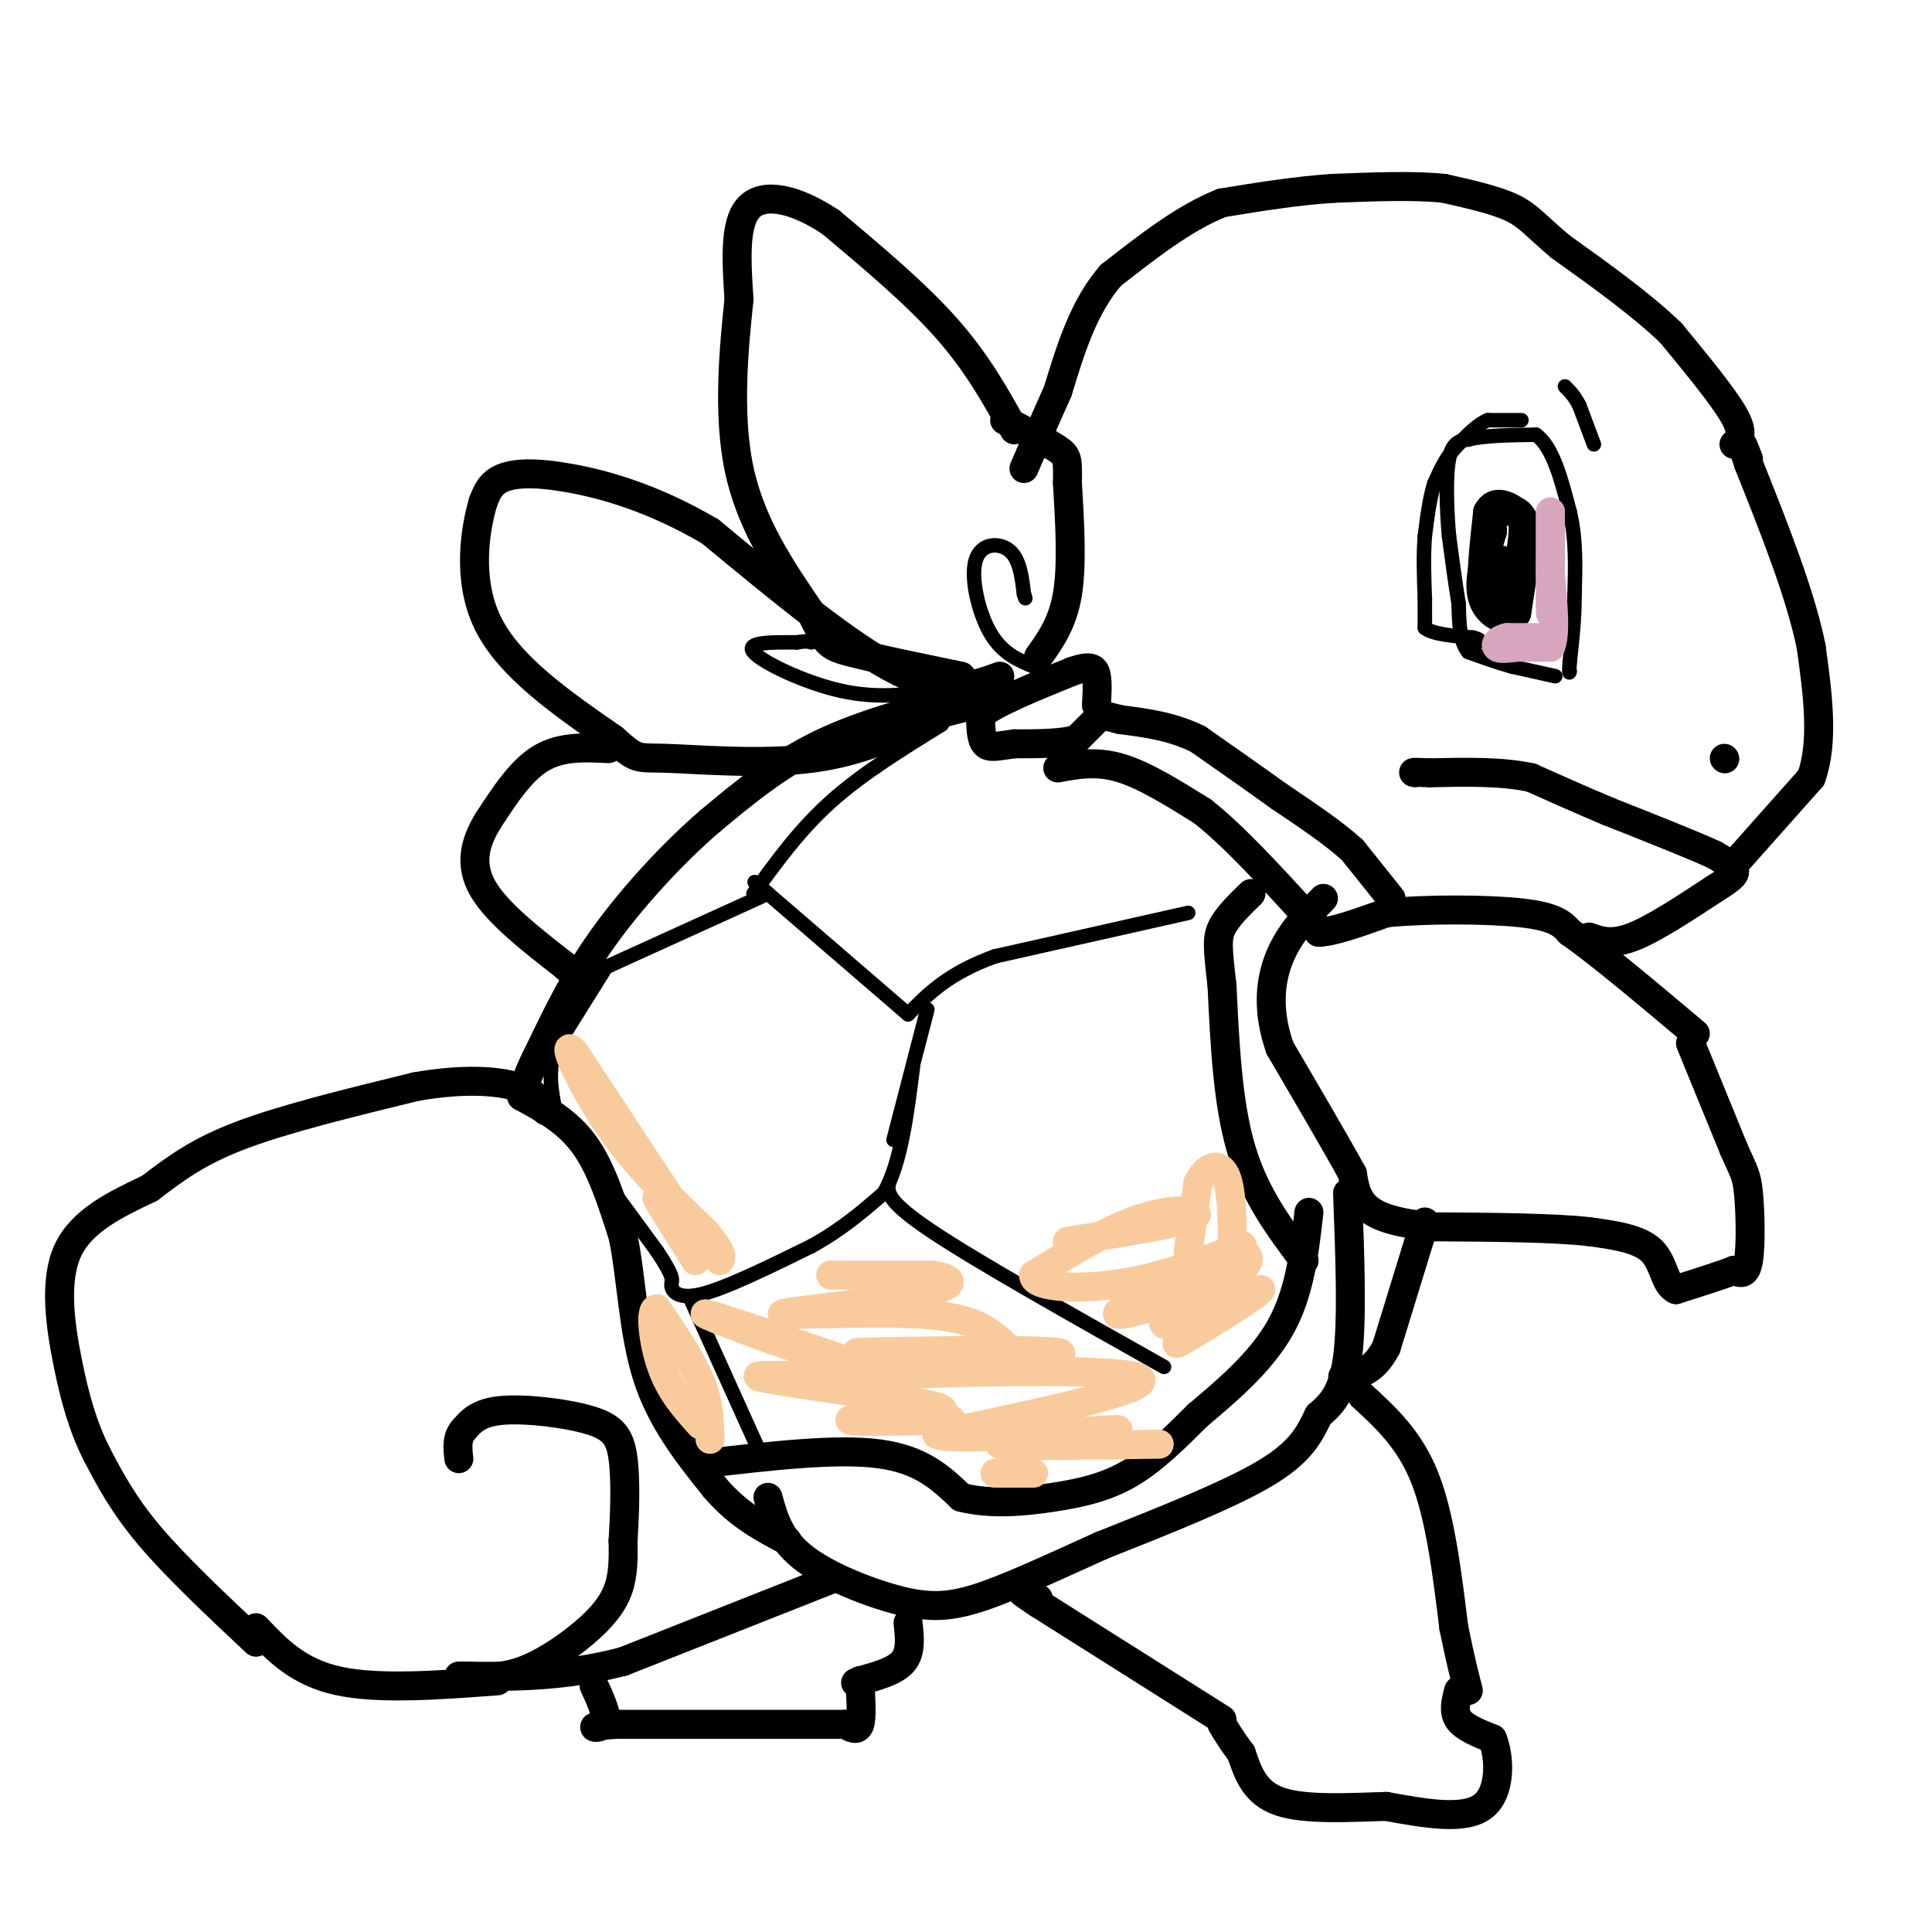 <svg viewBox='0 0 400 400' version='1.1' xmlns='http://www.w3.org/2000/svg' xmlns:xlink='http://www.w3.org/1999/xlink'><g fill='none' stroke='#000000' stroke-width='6' stroke-linecap='round' stroke-linejoin='round'><path d='M288,186c0.000,0.000 -8.000,-10.000 -8,-10'/><path d='M280,176c-3.833,-3.500 -9.417,-7.250 -15,-11'/><path d='M265,165c-5.333,-3.833 -11.167,-7.917 -17,-12'/><path d='M248,153c-5.500,-2.667 -10.750,-3.333 -16,-4'/><path d='M232,149c-3.333,-0.833 -3.667,-0.917 -4,-1'/><path d='M228,148c0.000,0.000 -5.000,5.000 -5,5'/><path d='M223,153c-3.000,1.000 -8.000,1.000 -13,1'/><path d='M210,154c-3.311,0.422 -5.089,0.978 -6,0c-0.911,-0.978 -0.956,-3.489 -1,-6'/><path d='M203,148c3.000,-2.500 11.000,-5.750 19,-9'/><path d='M222,139c4.067,-1.444 4.733,-0.556 5,1c0.267,1.556 0.133,3.778 0,6'/><path d='M219,159c4.000,-0.750 8.000,-1.500 13,0c5.000,1.500 11.000,5.250 17,9'/><path d='M249,168c6.333,5.000 13.667,13.000 21,21'/><path d='M270,189c4.000,4.167 3.500,4.083 3,4'/><path d='M273,193c2.833,0.000 8.417,-2.000 14,-4'/><path d='M287,189c7.956,-0.800 20.844,-0.800 28,0c7.156,0.800 8.578,2.400 10,4'/><path d='M325,193c6.000,4.167 16.000,12.583 26,21'/><path d='M350,216c0.000,0.000 9.000,22.000 9,22'/><path d='M359,238c2.036,4.631 2.625,5.208 3,9c0.375,3.792 0.536,10.798 0,14c-0.536,3.202 -1.768,2.601 -3,2'/><path d='M359,263c-2.500,1.000 -7.250,2.500 -12,4'/><path d='M347,267c-2.400,-0.978 -2.400,-5.422 -5,-8c-2.600,-2.578 -7.800,-3.289 -13,-4'/><path d='M329,255c-7.500,-0.833 -19.750,-0.917 -32,-1'/><path d='M297,254c-7.956,-0.733 -11.844,-2.067 -14,-4c-2.156,-1.933 -2.578,-4.467 -3,-7'/><path d='M280,243c-3.000,-5.500 -9.000,-15.750 -15,-26'/><path d='M265,217c-2.733,-7.733 -2.067,-14.067 0,-19c2.067,-4.933 5.533,-8.467 9,-12'/><path d='M329,194c2.333,0.833 4.667,1.667 9,0c4.333,-1.667 10.667,-5.833 17,-10'/><path d='M355,184c3.711,-2.311 4.489,-3.089 4,-4c-0.489,-0.911 -2.244,-1.956 -4,-3'/><path d='M355,177c-4.333,-2.000 -13.167,-5.500 -22,-9'/><path d='M333,168c-6.333,-2.667 -11.167,-4.833 -16,-7'/><path d='M317,161c-6.167,-1.333 -13.583,-1.167 -21,-1'/><path d='M296,160c-4.000,-0.167 -3.500,-0.083 -3,0'/><path d='M357,157c0.000,0.000 0.100,0.100 0.1,0.1'/><path d='M359,179c0.000,0.000 16.000,-18.000 16,-18'/><path d='M375,161c2.667,-7.500 1.333,-17.250 0,-27'/><path d='M375,134c-2.167,-10.833 -7.583,-24.417 -13,-38'/><path d='M362,96c-2.167,-6.500 -1.083,-3.750 0,-1'/><path d='M359,92c1.083,-1.083 2.167,-2.167 0,-6c-2.167,-3.833 -7.583,-10.417 -13,-17'/><path d='M346,69c-6.000,-5.833 -14.500,-11.917 -23,-18'/><path d='M323,51c-5.178,-4.400 -6.622,-6.400 -10,-8c-3.378,-1.600 -8.689,-2.800 -14,-4'/><path d='M299,39c-6.167,-0.667 -14.583,-0.333 -23,0'/><path d='M276,39c-7.667,0.500 -15.333,1.750 -23,3'/><path d='M253,42c-7.667,3.000 -15.333,9.000 -23,15'/><path d='M230,57c-5.667,6.500 -8.333,15.250 -11,24'/><path d='M219,81c-3.000,6.667 -5.000,11.333 -7,16'/><path d='M311,126c-1.750,0.167 -3.500,0.333 -4,-3c-0.500,-3.333 0.250,-10.167 1,-17'/><path d='M308,106c1.369,-2.810 4.292,-1.333 6,0c1.708,1.333 2.202,2.524 2,6c-0.202,3.476 -1.101,9.238 -2,15'/><path d='M314,127c-1.956,2.289 -5.844,0.511 -7,-3c-1.156,-3.511 0.422,-8.756 2,-14'/><path d='M309,110c-0.071,-2.655 -1.250,-2.292 0,-3c1.250,-0.708 4.929,-2.488 6,0c1.071,2.488 -0.464,9.244 -2,16'/><path d='M313,123c-0.667,1.500 -1.333,-2.750 -2,-7'/><path d='M215,136c2.500,-3.500 5.000,-7.000 6,-13c1.000,-6.000 0.500,-14.500 0,-23'/><path d='M221,100c0.044,-4.867 0.156,-5.533 -2,-7c-2.156,-1.467 -6.578,-3.733 -11,-6'/><path d='M210,89c-3.833,-6.917 -7.667,-13.833 -14,-21c-6.333,-7.167 -15.167,-14.583 -24,-22'/><path d='M172,46c-7.422,-4.933 -13.978,-6.267 -17,-3c-3.022,3.267 -2.511,11.133 -2,19'/><path d='M153,62c-0.978,9.400 -2.422,23.400 0,35c2.422,11.600 8.711,20.800 15,30'/><path d='M168,127c3.089,6.222 3.311,6.778 8,8c4.689,1.222 13.844,3.111 23,5'/><path d='M207,140c-5.500,2.000 -11.000,4.000 -21,-1c-10.000,-5.000 -24.500,-17.000 -39,-29'/><path d='M147,110c-11.810,-6.917 -21.833,-9.708 -29,-11c-7.167,-1.292 -11.476,-1.083 -14,0c-2.524,1.083 -3.262,3.042 -4,5'/><path d='M100,104c-1.556,5.267 -3.444,15.933 1,25c4.444,9.067 15.222,16.533 26,24'/><path d='M127,153c5.036,4.512 4.625,3.792 11,4c6.375,0.208 19.536,1.345 30,0c10.464,-1.345 18.232,-5.173 26,-9'/><path d='M194,148c6.000,-1.833 8.000,-1.917 10,-2'/><path d='M201,144c-11.000,2.833 -22.000,5.667 -31,10c-9.000,4.333 -16.000,10.167 -23,16'/><path d='M147,170c-7.889,6.800 -16.111,15.800 -22,24c-5.889,8.200 -9.444,15.600 -13,23'/><path d='M112,217c-2.833,5.500 -3.417,7.750 -4,10'/><path d='M108,227c4.750,2.583 9.500,5.167 13,10c3.500,4.833 5.750,11.917 8,19'/><path d='M129,256c1.733,8.378 2.067,19.822 5,29c2.933,9.178 8.467,16.089 14,23'/><path d='M148,308c4.833,5.667 9.917,8.333 15,11'/><path d='M146,303c13.583,-1.583 27.167,-3.167 36,-2c8.833,1.167 12.917,5.083 17,9'/><path d='M199,310c6.143,1.548 13.000,0.917 19,0c6.000,-0.917 11.143,-2.119 16,-5c4.857,-2.881 9.429,-7.440 14,-12'/><path d='M248,293c5.689,-4.800 12.911,-10.800 17,-18c4.089,-7.200 5.044,-15.600 6,-24'/><path d='M270,261c-5.083,-6.750 -10.167,-13.500 -13,-23c-2.833,-9.500 -3.417,-21.750 -4,-34'/><path d='M253,204c-0.889,-7.644 -1.111,-9.756 0,-12c1.111,-2.244 3.556,-4.622 6,-7'/><path d='M279,247c0.500,13.167 1.000,26.333 0,34c-1.000,7.667 -3.500,9.833 -6,12'/><path d='M273,293c-1.867,3.867 -3.533,7.533 -11,12c-7.467,4.467 -20.733,9.733 -34,15'/><path d='M228,320c-10.489,4.733 -19.711,9.067 -26,11c-6.289,1.933 -9.644,1.467 -13,1'/><path d='M189,332c-6.556,-1.267 -16.444,-4.933 -22,-9c-5.556,-4.067 -6.778,-8.533 -8,-13'/><path d='M295,253c0.000,0.000 -8.000,26.000 -8,26'/><path d='M287,279c-2.833,5.333 -5.917,5.667 -9,6'/><path d='M126,155c-4.917,-0.250 -9.833,-0.500 -14,2c-4.167,2.500 -7.583,7.750 -11,13'/><path d='M101,170c-2.689,4.422 -3.911,8.978 -1,14c2.911,5.022 9.956,10.511 17,16'/><path d='M117,200c2.833,2.667 1.417,1.333 0,0'/><path d='M282,289c4.917,4.500 9.833,9.000 13,17c3.167,8.000 4.583,19.500 6,31'/><path d='M301,337c1.500,7.333 2.250,10.167 3,13'/><path d='M302,350c-0.583,2.167 -1.167,4.333 0,6c1.167,1.667 4.083,2.833 7,4'/><path d='M309,360c1.533,3.733 1.867,11.067 -2,14c-3.867,2.933 -11.933,1.467 -20,0'/><path d='M287,374c-7.644,0.222 -16.756,0.778 -22,-1c-5.244,-1.778 -6.622,-5.889 -8,-10'/><path d='M257,363c-2.000,-2.667 -3.000,-4.333 -4,-6'/><path d='M253,356c0.000,0.000 -38.000,-24.000 -38,-24'/><path d='M215,332c-6.333,-4.167 -3.167,-2.583 0,-1'/><path d='M188,336c0.333,3.000 0.667,6.000 -1,8c-1.667,2.000 -5.333,3.000 -9,4'/><path d='M178,348c-1.500,0.667 -0.750,0.333 0,0'/><path d='M178,348c0.250,3.750 0.500,7.500 0,9c-0.500,1.500 -1.750,0.750 -3,0'/><path d='M175,357c-8.333,0.000 -27.667,0.000 -47,0'/><path d='M128,357c-7.889,0.356 -4.111,1.244 -3,0c1.111,-1.244 -0.444,-4.622 -2,-8'/><path d='M172,327c0.000,0.000 -43.000,17.000 -43,17'/><path d='M129,344c-12.833,3.333 -23.417,3.167 -34,3'/><path d='M96,347c3.804,0.274 7.607,0.548 12,-1c4.393,-1.548 9.375,-4.917 13,-8c3.625,-3.083 5.893,-5.881 7,-9c1.107,-3.119 1.054,-6.560 1,-10'/><path d='M129,319c0.317,-4.957 0.611,-12.349 0,-17c-0.611,-4.651 -2.126,-6.560 -7,-8c-4.874,-1.440 -13.107,-2.411 -18,-2c-4.893,0.411 -6.447,2.206 -8,4'/><path d='M96,296c-1.500,1.667 -1.250,3.833 -1,6'/><path d='M103,348c-12.333,0.917 -24.667,1.833 -33,0c-8.333,-1.833 -12.667,-6.417 -17,-11'/><path d='M53,340c-8.250,-7.750 -16.500,-15.500 -22,-22c-5.500,-6.500 -8.250,-11.750 -11,-17'/><path d='M20,301c-2.857,-5.714 -4.500,-11.500 -6,-19c-1.500,-7.500 -2.857,-16.714 0,-23c2.857,-6.286 9.929,-9.643 17,-13'/><path d='M31,246c5.267,-4.022 9.933,-7.578 19,-11c9.067,-3.422 22.533,-6.711 36,-10'/><path d='M86,225c10.000,-1.778 17.000,-1.222 21,0c4.000,1.222 5.000,3.111 6,5'/></g>
<g fill='none' stroke='#000000' stroke-width='3' stroke-linecap='round' stroke-linejoin='round'><path d='M322,140c0.000,0.000 -9.000,-2.000 -9,-2'/><path d='M313,138c-3.000,-0.833 -6.000,-1.917 -9,-3'/><path d='M304,135c-1.833,-2.167 -1.917,-6.083 -2,-10'/><path d='M302,125c-0.667,-4.000 -1.333,-9.000 -2,-14'/><path d='M300,111c-0.489,-5.556 -0.711,-12.444 0,-16c0.711,-3.556 2.356,-3.778 4,-4'/><path d='M304,91c3.000,-0.833 8.500,-0.917 14,-1'/><path d='M318,90c3.500,2.500 5.250,9.250 7,16'/><path d='M325,106c1.333,5.500 1.167,11.250 1,17'/><path d='M326,123c0.000,5.167 -0.500,9.583 -1,14'/><path d='M325,137c-0.167,2.667 -0.083,2.333 0,2'/><path d='M330,92c0.000,0.000 -3.000,-8.000 -3,-8'/><path d='M327,84c-1.000,-2.000 -2.000,-3.000 -3,-4'/><path d='M315,87c0.000,0.000 -7.000,0.000 -7,0'/><path d='M308,87c-2.333,1.000 -4.667,3.500 -7,6'/><path d='M301,93c-1.833,2.167 -2.917,4.583 -4,7'/><path d='M297,100c-1.000,3.000 -1.500,7.000 -2,11'/><path d='M295,111c-0.333,4.000 -0.167,8.500 0,13'/><path d='M295,124c0.000,3.167 0.000,4.583 0,6'/><path d='M295,130c1.667,1.333 5.833,1.667 10,2'/><path d='M305,132c1.833,0.500 1.417,0.750 1,1'/><path d='M246,189c0.000,0.000 -40.000,9.000 -40,9'/><path d='M206,198c-9.667,3.500 -13.833,7.750 -18,12'/><path d='M188,210c0.000,0.000 -29.000,-25.000 -29,-25'/><path d='M159,185c-4.833,-4.167 -2.417,-2.083 0,0'/><path d='M159,185c0.000,0.000 -33.000,15.000 -33,15'/><path d='M126,200c-5.667,2.500 -3.333,1.250 -1,0'/><path d='M125,201c0.000,0.000 -10.000,16.000 -10,16'/><path d='M115,217c-1.667,4.833 -0.833,8.917 0,13'/><path d='M114,229c0.000,0.000 22.000,30.000 22,30'/><path d='M136,259c4.000,5.988 3.000,5.958 3,7c0.000,1.042 1.000,3.155 6,2c5.000,-1.155 14.000,-5.577 23,-10'/><path d='M168,258c6.333,-3.500 10.667,-7.250 15,-11'/><path d='M183,247c3.500,-6.167 4.750,-16.083 6,-26'/><path d='M192,209c0.000,0.000 -7.000,27.000 -7,27'/><path d='M184,245c-0.250,1.833 -0.500,3.667 9,10c9.500,6.333 28.750,17.167 48,28'/><path d='M143,269c0.000,0.000 14.000,31.000 14,31'/><path d='M156,185c4.750,-6.583 9.500,-13.167 16,-19c6.500,-5.833 14.750,-10.917 23,-16'/><path d='M214,138c-3.274,-1.375 -6.548,-2.750 -9,-7c-2.452,-4.250 -4.083,-11.375 -3,-15c1.083,-3.625 4.881,-3.750 7,-2c2.119,1.750 2.560,5.375 3,9'/><path d='M212,123c0.500,1.500 0.250,0.750 0,0'/><path d='M194,143c-6.244,0.844 -12.489,1.689 -20,0c-7.511,-1.689 -16.289,-5.911 -18,-8c-1.711,-2.089 3.644,-2.044 9,-2'/><path d='M165,133c2.000,-0.333 2.500,-0.167 3,0'/></g>
<g fill='none' stroke='#f9cb9c' stroke-width='6' stroke-linecap='round' stroke-linejoin='round'><path d='M172,264c0.000,0.000 21.000,0.000 21,0'/><path d='M193,264c4.643,0.650 5.751,2.276 -3,4c-8.751,1.724 -27.362,3.545 -28,4c-0.638,0.455 16.695,-0.455 27,0c10.305,0.455 13.582,2.276 16,4c2.418,1.724 3.977,3.350 4,4c0.023,0.650 -1.488,0.325 -3,0'/><path d='M206,280c-9.714,0.060 -32.500,0.208 -28,0c4.500,-0.208 36.286,-0.774 41,0c4.714,0.774 -17.643,2.887 -40,5'/><path d='M179,285c-11.155,0.917 -19.042,0.708 -4,0c15.042,-0.708 53.012,-1.917 60,0c6.988,1.917 -17.006,6.958 -41,12'/><path d='M194,297c2.644,1.511 29.756,-0.711 36,-1c6.244,-0.289 -8.378,1.356 -23,3'/><path d='M207,299c1.667,0.500 17.333,0.250 33,0'/><path d='M183,281c-1.489,1.267 -2.978,2.533 -12,0c-9.022,-2.533 -25.578,-8.867 -25,-9c0.578,-0.133 18.289,5.933 36,12'/><path d='M182,284c-2.429,1.762 -26.500,0.167 -25,1c1.500,0.833 28.571,4.095 36,6c7.429,1.905 -4.786,2.452 -17,3'/><path d='M176,294c0.667,0.500 10.833,0.250 21,0'/><path d='M221,257c11.578,-1.844 23.156,-3.689 26,-5c2.844,-1.311 -3.044,-2.089 -10,0c-6.956,2.089 -14.978,7.044 -23,12'/><path d='M214,264c-0.225,2.695 10.713,3.434 22,1c11.287,-2.434 22.923,-8.040 21,-7c-1.923,1.040 -17.407,8.726 -23,12c-5.593,3.274 -1.297,2.137 3,1'/><path d='M237,271c2.726,-0.044 8.040,-0.653 11,-3c2.960,-2.347 3.567,-6.433 6,-8c2.433,-1.567 6.694,-0.614 3,3c-3.694,3.614 -15.341,9.890 -16,11c-0.659,1.110 9.671,-2.945 20,-7'/><path d='M261,267c-1.378,1.800 -14.822,9.800 -17,11c-2.178,1.200 6.911,-4.400 16,-10'/><path d='M147,298c-0.083,-3.750 -0.167,-7.500 -2,-12c-1.833,-4.500 -5.417,-9.750 -9,-15'/><path d='M136,271c-1.533,-0.200 -0.867,6.800 1,12c1.867,5.200 4.933,8.600 8,12'/><path d='M146,259c0.000,0.000 -27.000,-41.000 -27,-41'/><path d='M119,218c-3.533,-4.022 1.133,6.422 7,15c5.867,8.578 12.933,15.289 20,22'/><path d='M146,255c3.833,4.667 3.417,5.333 3,6'/><path d='M144,261c-3.917,-6.250 -7.833,-12.500 -8,-13c-0.167,-0.500 3.417,4.750 7,10'/><path d='M214,305c0.000,0.000 -8.000,0.000 -8,0'/><path d='M246,259c0.000,0.000 2.000,-14.000 2,-14'/><path d='M248,245c1.600,-3.422 4.600,-4.978 6,-1c1.400,3.978 1.200,13.489 1,23'/></g>
<g fill='none' stroke='#d5a6bd' stroke-width='6' stroke-linecap='round' stroke-linejoin='round'><path d='M321,132c0.000,0.000 -9.000,0.000 -9,0'/><path d='M312,132c-2.022,0.444 -2.578,1.556 -2,2c0.578,0.444 2.289,0.222 4,0'/><path d='M314,134c1.833,0.000 4.417,0.000 7,0'/><path d='M321,134c1.167,-2.500 0.583,-8.750 0,-15'/><path d='M321,119c0.000,-3.000 0.000,-3.000 0,-3'/><path d='M321,116c0.000,1.933 0.000,8.267 0,9c-0.000,0.733 0.000,-4.133 0,-9'/><path d='M321,116c0.000,-3.167 0.000,-6.583 0,-10'/><path d='M321,106c0.000,0.500 0.000,6.750 0,13'/><path d='M321,119c0.000,3.500 0.000,5.750 0,8'/></g>
</svg>